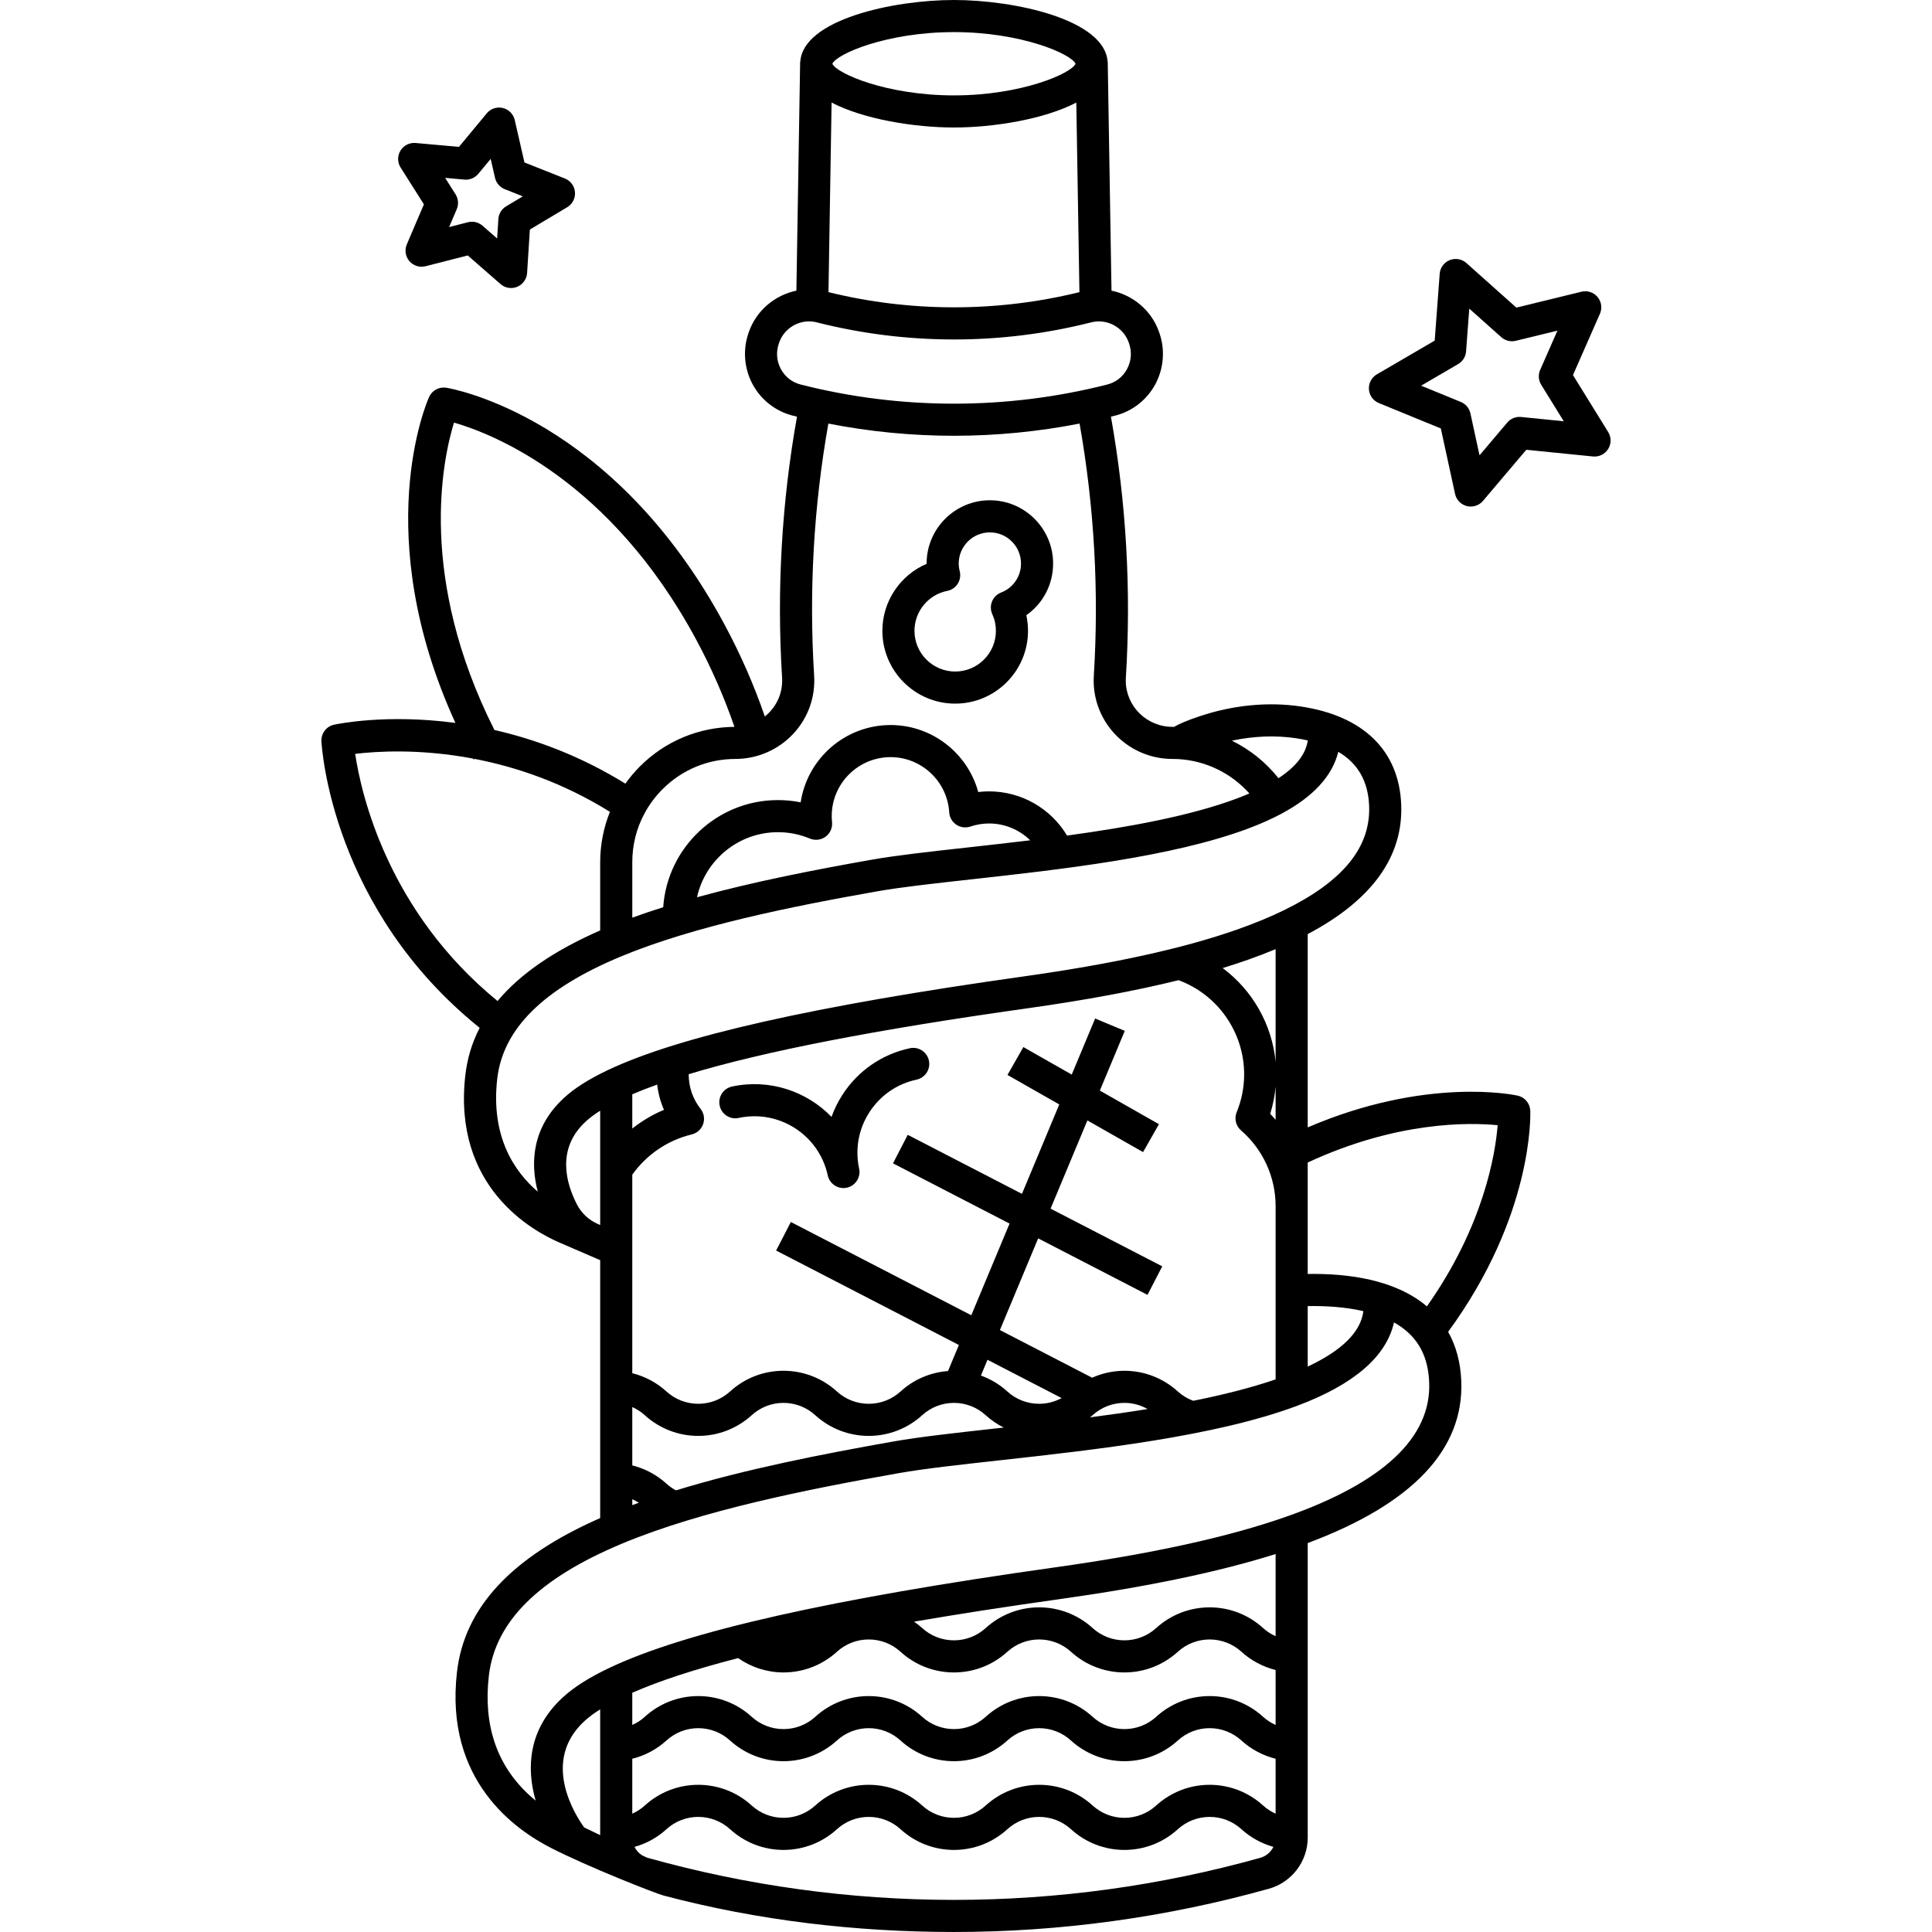 <?xml version="1.0" encoding="iso-8859-1"?>
<!-- Generator: Adobe Illustrator 18.0.0, SVG Export Plug-In . SVG Version: 6.00 Build 0)  -->
<!DOCTYPE svg PUBLIC "-//W3C//DTD SVG 1.1//EN" "http://www.w3.org/Graphics/SVG/1.1/DTD/svg11.dtd">
<svg version="1.1" id="Capa_1" xmlns="http://www.w3.org/2000/svg" xmlns:xlink="http://www.w3.org/1999/xlink" x="0px" y="0px"
	 viewBox="0 0 481.429 481.429" style="enable-background:new 0 0 481.429 481.429;" xml:space="preserve">
<g>
	<path d="M238.021,175.336c10.006,0,18.146-8.14,18.146-18.146c0-1.316-0.142-2.615-0.422-3.886c4.146-2.9,6.677-7.64,6.677-12.882
		c0-8.69-7.07-15.761-15.761-15.761c-8.691,0-15.762,7.07-15.762,15.761c0,0.026,0,0.053,0,0.079
		c-6.56,2.803-11.023,9.325-11.023,16.688C219.876,167.196,228.016,175.336,238.021,175.336z M236.046,147.241
		c1.078-0.213,2.02-0.858,2.607-1.786c0.587-0.929,0.767-2.057,0.497-3.121c-0.169-0.667-0.251-1.292-0.251-1.911
		c0-4.279,3.482-7.761,7.762-7.761c4.279,0,7.761,3.481,7.761,7.761c0,3.222-1.947,6.06-4.96,7.229
		c-1.024,0.397-1.84,1.199-2.255,2.216c-0.416,1.017-0.396,2.16,0.057,3.161c0.6,1.325,0.903,2.727,0.903,4.162
		c0,5.595-4.551,10.146-10.146,10.146c-5.594,0-10.146-4.551-10.146-10.146C227.876,152.358,231.312,148.174,236.046,147.241z"/>
	<path d="M226.716,261.208c-6.968,1.501-12.932,5.622-16.793,11.604c-1.127,1.746-2.037,3.592-2.721,5.502
		c-6.198-6.403-15.466-9.571-24.802-7.558c-2.16,0.465-3.533,2.593-3.068,4.753c0.465,2.159,2.593,3.539,4.752,3.067
		c10.063-2.169,20.012,4.254,22.18,14.316c0.404,1.876,2.062,3.158,3.906,3.158c0.279,0,0.563-0.029,0.846-0.091
		c1.875-0.404,3.157-2.061,3.159-3.904c0-0.279-0.029-0.563-0.091-0.849c-1.051-4.879-0.142-9.871,2.561-14.057
		c2.702-4.187,6.877-7.071,11.756-8.122c2.16-0.465,3.533-2.593,3.068-4.753C231.003,262.117,228.877,260.739,226.716,261.208z"/>
	<path d="M381.325,276.766c-0.073-1.816-1.361-3.354-3.136-3.746c-0.963-0.213-22.781-4.776-52.323,7.909v-48.166
		c15.968-8.426,23.818-19.271,23.296-32.274c-0.536-13.459-9.438-22.142-25.069-24.45c-8.087-1.194-16.765-0.357-25.104,2.422
		c-3.345,1.114-5.251,1.98-6.434,2.667c-0.137-0.002-0.272-0.01-0.408-0.01c-6.407,0-11.62-5.168-11.62-11.521
		c0-0.235,0.009-0.493,0.022-0.73c1.356-21.77,0.103-43.632-3.718-65.047c0.361-0.089,0.725-0.167,1.086-0.259
		c4.238-1.079,7.867-3.915,9.956-7.778c2.109-3.9,2.495-8.544,1.069-12.707l-0.049-0.144l-0.039-0.115
		c-1.868-5.454-6.526-9.285-11.883-10.39l-0.937-57.034l-0.028,0C275.322,4.899,252.933,0,237.714,0
		c-15.218,0-37.608,4.899-38.293,15.394l-0.034-0.001l-0.937,57.035c-5.356,1.107-10.011,4.94-11.88,10.397l-0.074,0.219
		c-1.437,4.195-1.05,8.838,1.059,12.739c2.089,3.863,5.718,6.698,9.956,7.777c0.362,0.092,0.728,0.17,1.091,0.26
		c-3.821,21.377-5.073,43.238-3.716,65.042c0.196,3.195-0.908,6.243-3.109,8.584c-0.373,0.397-0.776,0.752-1.191,1.088
		c-2.693-7.817-6.063-15.519-10.066-22.951c-27.792-51.604-67.62-58.688-69.302-58.964c-1.791-0.288-3.56,0.657-4.301,2.316
		c-0.653,1.463-14.833,34.39,6.566,81.207c-17.164-2.291-29.365,0.254-30.247,0.447c-1.913,0.418-3.242,2.16-3.14,4.116
		c0.09,1.725,2.601,41.796,39.435,71.421c-1.901,3.676-3.092,7.586-3.571,11.75c-3.21,27.833,16.555,38.824,23.666,41.847
		c0.494,0.21,9.931,4.294,9.931,4.294v64.263c-22.154,9.752-33.839,22.325-35.687,38.382c-3.143,27.252,14.814,39.413,23.422,43.817
		c9.259,4.737,26.026,11.331,28.089,11.875c23.585,6.229,47.946,9.072,72.336,9.072c26.517,0,52.927-3.629,78.498-10.785
		c5.684-1.591,9.652-6.827,9.652-12.733v-73.403c26.07-9.726,38.941-23.294,38.264-40.354c-0.186-4.652-1.288-8.755-3.275-12.276
		C382.095,302.873,381.368,277.841,381.325,276.766z M322.924,183.953c1.037,0.153,2.012,0.345,2.958,0.556
		c-0.499,3.42-2.906,6.524-7.303,9.408c-3.148-3.977-7.128-7.153-11.615-9.351C312.369,183.412,317.8,183.196,322.924,183.953z
		 M237.714,8c16.805,0,29.25,5.461,30.299,7.886c-1.049,2.425-13.494,7.886-30.299,7.886c-16.806,0-29.251-5.461-30.3-7.886
		C208.463,13.461,220.908,8,237.714,8z M207.221,25.556c8.048,4.204,20.743,6.215,30.493,6.215c9.748,0,22.439-2.011,30.488-6.212
		l0.776,47.242c-20.48,5.04-42.053,5.041-62.533-0.001L207.221,25.556z M194.592,91.979c-1.066-1.971-1.253-4.223-0.524-6.351
		l0.074-0.219c1.106-3.23,4.181-5.322,7.468-5.322c0.632,0,1.272,0.077,1.908,0.239c22.371,5.686,46.021,5.686,68.394,0
		c0,0,0,0,0.001,0c3.938-1.002,8.056,1.231,9.364,5.052l0.049,0.144c0,0,0.039,0.114,0.039,0.115
		c0.726,2.118,0.538,4.371-0.527,6.342c-1.045,1.933-2.783,3.293-4.895,3.831c-25.008,6.373-51.447,6.373-76.457,0
		C197.375,95.271,195.637,93.911,194.592,91.979z M197.603,182.929c3.729-3.966,5.6-9.135,5.267-14.56
		c-1.311-21.06-0.117-42.171,3.547-62.817c10.316,2.017,20.804,3.038,31.297,3.037c10.492,0,20.985-1.021,31.302-3.038
		c3.664,20.684,4.858,41.796,3.548,62.831c-0.024,0.41-0.037,0.832-0.037,1.216c0,10.764,8.802,19.521,19.62,19.521
		c0.478,0,0.964,0.019,1.379,0.034c6.888,0.363,13.278,3.493,17.803,8.566c-1.001,0.43-2.039,0.853-3.137,1.265
		c-11.63,4.349-27.003,7.142-42.298,9.228c-4.061-6.773-11.391-11.012-19.438-11.012c-0.9,0-1.799,0.055-2.691,0.163
		c-2.633-9.656-11.478-16.693-21.838-16.693c-11.341,0-20.764,8.37-22.414,19.259c-1.851-0.372-3.74-0.559-5.656-0.559
		c-15.141,0-27.57,11.804-28.594,26.695c-2.632,0.831-5.21,1.696-7.705,2.607v-13.833c0-4.302,1.023-8.385,3.047-12.144
		c1.181-2.207,2.692-4.238,4.494-6.04c4.851-4.86,11.307-7.536,18.179-7.536C188.682,189.118,193.903,186.862,197.603,182.929z
		 M207.332,204.828c-0.05-0.454-0.076-0.955-0.076-1.489c0-8.089,6.581-14.67,14.67-14.67c7.717,0,14.134,6.042,14.607,13.755
		c0.077,1.242,0.727,2.379,1.76,3.073c1.031,0.694,2.329,0.867,3.509,0.473c1.518-0.512,3.083-0.771,4.653-0.771
		c3.916,0,7.567,1.557,10.259,4.191c-5.366,0.651-10.631,1.237-15.612,1.789c-9.536,1.057-17.772,1.969-23.836,3.04
		c-14.065,2.484-29.381,5.455-43.582,9.366c2.047-9.261,10.307-16.215,20.171-16.215c2.754,0,5.432,0.535,7.958,1.591
		c1.309,0.545,2.806,0.359,3.939-0.489C206.887,207.621,207.488,206.235,207.332,204.828z M113.132,105.305
		c9.622,2.773,38.854,14.173,60.343,54.072c3.795,7.047,6.989,14.345,9.541,21.748c-8.914,0.067-17.279,3.565-23.578,9.875
		c-1.327,1.327-2.521,2.762-3.6,4.271c-11.325-6.986-22.531-11.068-32.633-13.367C104.043,143.884,110.274,114.595,113.132,105.305z
		 M88.504,187.855c5.313-0.647,16.127-1.332,29.394,1.178c0.039,0.072,0.075,0.144,0.114,0.216l0.265-0.143
		c10.259,1.981,21.955,5.882,33.708,13.188c-1.589,3.966-2.428,8.237-2.428,12.543v17.013
		c-11.475,5.023-19.965,10.852-25.571,17.593C96.607,227.071,90.007,197.889,88.504,187.855z M134.011,296.959
		c-5.889-5.051-11.761-13.794-10.104-28.166c1.431-12.442,11.495-22.396,30.765-30.428c18.267-7.604,42.596-12.491,63.986-16.269
		c5.811-1.026,13.927-1.926,23.326-2.967c22.268-2.467,49.98-5.536,69.013-12.654c3.104-1.163,5.907-2.412,8.325-3.711
		c7.941-4.238,12.685-9.413,14.164-15.422c4.899,2.882,7.438,7.337,7.682,13.466c0.413,10.291-6.478,18.772-21.068,25.931
		c-3.453,1.698-7.435,3.345-11.833,4.894c-13.433,4.724-30.94,8.561-53.524,11.729c-51.869,7.294-85.667,14.92-103.324,23.314
		c-4.687,2.227-8.234,4.476-10.84,6.872C132.737,280.733,132.035,289.472,134.011,296.959z M325.866,325.462
		c4.122-0.075,9.132,0.163,13.866,1.256c-0.635,5.168-5.297,9.798-13.866,13.816V325.462z M280.186,341.579
		c-2.803,0-5.53,0.609-8.036,1.728l-22.984-11.877l9.534-22.846l27.245,14.078l3.672-7.107l-27.825-14.379l9.173-21.98l13.875,7.893
		l3.955-6.953l-14.726-8.378l6.21-14.879l-7.383-3.082l-5.833,13.976l-12.056-6.859l-3.955,6.953l12.907,7.343l-9.299,22.281
		l-28.46-14.707l-3.673,7.107l29.042,15.007l-9.534,22.846l-44.962-23.234l-3.673,7.107l45.544,23.534l-2.71,6.495
		c-4.395,0.328-8.552,2.1-11.828,5.094c-2.174,1.978-4.99,3.067-7.928,3.067c-2.939,0-5.754-1.09-7.922-3.063
		c-3.647-3.332-8.377-5.167-13.318-5.167c-4.941,0-9.671,1.835-13.313,5.162c-2.173,1.978-4.989,3.067-7.927,3.067
		c-2.939,0-5.754-1.09-7.92-3.062c-2.421-2.214-5.363-3.767-8.52-4.56v-49.472c3.594-5.019,8.802-8.575,14.819-10.028
		c1.323-0.319,2.392-1.289,2.839-2.574s0.209-2.71-0.63-3.781c-1.942-2.478-2.969-5.452-2.969-8.603
		c0-0.017,0.002-0.034,0.002-0.052c18.809-5.696,46.629-11.104,84.236-16.392c14.567-2.044,27.104-4.373,37.877-7.043l-0.011,0.029
		c9.753,3.602,16.306,13.017,16.306,23.429c0,3.264-0.626,6.439-1.859,9.438c-0.653,1.589-0.22,3.418,1.078,4.544
		c5.479,4.753,8.621,11.627,8.621,18.858v43.191c-6.151,2.105-13.133,3.85-20.517,5.333c-1.407-0.513-2.703-1.28-3.845-2.317
		C289.858,343.414,285.128,341.579,280.186,341.579z M285.964,351.112c-4.745,0.767-9.561,1.452-14.347,2.077
		c0.215-0.18,0.439-0.347,0.647-0.536c2.169-1.981,4.982-3.073,7.922-3.073C282.232,349.579,284.212,350.119,285.964,351.112z
		 M157.556,365.157v-14.541c1.137,0.509,2.197,1.191,3.127,2.041c3.65,3.322,8.377,5.151,13.313,5.151
		c4.935,0,9.662-1.829,13.317-5.156c2.169-1.981,4.983-3.073,7.922-3.073s5.753,1.092,7.928,3.078
		c3.65,3.322,8.377,5.151,13.313,5.151c4.934,0,9.662-1.829,13.318-5.156c2.169-1.981,4.979-3.073,7.912-3.073
		c2.946,0,5.758,1.09,7.928,3.079c1.359,1.237,2.869,2.265,4.482,3.07c-0.638,0.071-1.274,0.141-1.903,0.211
		c-10.25,1.135-19.103,2.114-25.616,3.265c-17.56,3.102-36.954,6.898-54.153,12.176c-0.852-0.457-1.653-1.012-2.369-1.663
		C163.653,367.503,160.712,365.95,157.556,365.157z M159.176,374.465c-0.545,0.196-1.081,0.397-1.619,0.597v-1.476
		C158.117,373.837,158.659,374.128,159.176,374.465z M244.433,342.771l1.641-3.933l18.469,9.544
		c-1.707,0.924-3.622,1.427-5.598,1.427c-2.938,0-5.754-1.09-7.917-3.058C249.097,344.98,246.851,343.646,244.433,342.771z
		 M157.556,281.219v-8.533c1.896-0.815,3.971-1.623,6.207-2.426c0.249,2.187,0.815,4.301,1.693,6.293
		C162.608,277.738,159.961,279.319,157.556,281.219z M316.517,277.555c0.694-2.201,1.134-4.465,1.349-6.768v8.251
		C317.431,278.532,316.985,278.035,316.517,277.555z M304.67,241.225c2.166-0.664,4.256-1.345,6.253-2.047
		c2.436-0.857,4.751-1.747,6.943-2.661v28.101C316.976,255.248,312.088,246.748,304.67,241.225z M148.878,304.959
		c-2.216-0.987-4.022-2.702-5.131-4.86c-2.647-5.149-5.221-13.82,2.241-20.657c0.958-0.881,2.154-1.771,3.569-2.665v28.484
		L148.878,304.959z M149.556,457.292l-3.988-1.92c-2.283-3.164-10.803-16.532,0.091-26.517c1.052-0.966,2.357-1.938,3.896-2.91
		V457.292z M314.057,462.94c-24.868,6.959-50.554,10.488-76.341,10.488c-25.794,0-51.482-3.529-76.351-10.488
		c-0.089-0.025-0.174-0.059-0.26-0.089l-1.139-0.549c-0.796-0.515-1.437-1.237-1.856-2.081c2.951-0.831,5.692-2.324,7.96-4.405
		c2.173-1.979,4.988-3.068,7.927-3.068c2.938,0,5.753,1.09,7.922,3.063c3.647,3.332,8.377,5.167,13.318,5.167
		c4.941,0,9.671-1.835,13.313-5.162c2.173-1.979,4.988-3.068,7.927-3.068c2.938,0,5.754,1.09,7.917,3.059
		c3.638,3.335,8.37,5.172,13.323,5.172c4.935,0,9.662-1.835,13.302-5.162c2.174-1.979,4.989-3.068,7.928-3.068
		s5.754,1.09,7.922,3.063c3.646,3.332,8.377,5.167,13.318,5.167s9.672-1.835,13.313-5.162c2.173-1.979,4.988-3.068,7.927-3.068
		s5.754,1.09,7.921,3.063c2.28,2.084,5.021,3.577,7.966,4.408C316.671,461.517,315.51,462.533,314.057,462.94z M317.866,451.942
		c-1.136-0.509-2.196-1.19-3.127-2.041c-3.65-3.322-8.378-5.152-13.313-5.152c-4.936,0-9.664,1.83-13.318,5.157
		c-2.169,1.981-4.982,3.073-7.922,3.073s-5.753-1.092-7.927-3.078c-3.65-3.322-8.378-5.152-13.313-5.152
		c-4.935,0-9.662,1.83-13.318,5.157c-2.169,1.981-4.979,3.073-7.912,3.073c-2.946,0-5.758-1.09-7.927-3.078
		c-3.65-3.322-8.378-5.152-13.313-5.152c-4.936,0-9.664,1.83-13.318,5.157c-2.169,1.981-4.982,3.073-7.922,3.073
		s-5.753-1.092-7.927-3.078c-3.649-3.322-8.377-5.152-13.313-5.152s-9.664,1.83-13.324,5.163c-0.924,0.847-1.981,1.527-3.116,2.034
		v-13.685c3.159-0.792,6.101-2.342,8.518-4.552c2.168-1.981,4.981-3.072,7.922-3.072c2.94,0,5.753,1.091,7.927,3.077
		c3.65,3.322,8.378,5.152,13.313,5.152c4.936,0,9.664-1.83,13.318-5.157c2.168-1.981,4.981-3.072,7.922-3.072
		c2.94,0,5.753,1.091,7.922,3.072c3.641,3.326,8.37,5.157,13.317,5.157c4.929,0,9.653-1.83,13.307-5.157
		c2.17-1.981,4.983-3.072,7.923-3.072c2.94,0,5.754,1.091,7.927,3.077c3.65,3.322,8.378,5.152,13.313,5.152s9.663-1.83,13.318-5.157
		c2.168-1.981,4.981-3.072,7.922-3.072c2.939,0,5.753,1.091,7.926,3.076c2.422,2.206,5.362,3.754,8.514,4.546V451.942z
		 M317.866,429.833c-1.135-0.507-2.195-1.185-3.122-2.029c-3.646-3.331-8.376-5.166-13.317-5.166c-4.942,0-9.672,1.835-13.313,5.161
		c-2.173,1.979-4.988,3.068-7.927,3.068s-5.754-1.09-7.922-3.063c-3.646-3.331-8.376-5.166-13.318-5.166
		c-4.941,0-9.671,1.835-13.313,5.161c-2.173,1.979-4.984,3.068-7.917,3.068c-2.946,0-5.759-1.088-7.922-3.063
		c-3.646-3.331-8.376-5.166-13.318-5.166c-4.942,0-9.672,1.835-13.313,5.161c-2.173,1.979-4.988,3.068-7.927,3.068
		c-2.938,0-5.754-1.09-7.922-3.063c-3.646-3.331-8.376-5.166-13.318-5.166c-4.942,0-9.672,1.835-13.319,5.167
		c-0.925,0.846-1.984,1.524-3.121,2.031v-8.028c6.725-2.952,15.49-5.823,26.376-8.631c3.306,2.308,7.242,3.573,11.304,3.573
		c4.936,0,9.664-1.83,13.313-5.152c2.173-1.978,4.989-3.067,7.928-3.067c2.938,0,5.754,1.09,7.922,3.063
		c3.641,3.326,8.37,5.157,13.317,5.157c4.929,0,9.653-1.83,13.301-5.151c2.175-1.979,4.99-3.068,7.929-3.068s5.754,1.09,7.927,3.067
		c3.65,3.322,8.378,5.152,13.313,5.152s9.663-1.83,13.313-5.152c2.174-1.978,4.989-3.067,7.928-3.067s5.754,1.09,7.927,3.066
		c2.423,2.206,5.362,3.754,8.513,4.545V429.833z M317.866,407.714c-1.136-0.508-2.197-1.187-3.128-2.034
		c-3.65-3.321-8.378-5.15-13.312-5.15c-4.935,0-9.663,1.829-13.313,5.151c-2.173,1.979-4.988,3.068-7.927,3.068
		s-5.754-1.09-7.928-3.068c-3.649-3.322-8.378-5.151-13.313-5.151c-4.934,0-9.661,1.829-13.313,5.151
		c-2.173,1.979-4.984,3.068-7.917,3.068c-2.946,0-5.759-1.088-7.928-3.068c-0.637-0.58-1.318-1.097-2.016-1.585
		c10.988-1.888,23.052-3.756,36.245-5.609c21.991-3.089,39.68-6.782,53.849-11.244V407.714z M320.538,377.93
		c-14.48,5.089-33.332,9.222-57.634,12.636c-55.733,7.827-92.062,16.021-111.056,25.05c-5.001,2.369-8.795,4.771-11.596,7.344
		c-8.664,7.94-9.112,17.663-6.773,25.726c-0.588-0.479-1.179-0.991-1.768-1.538c-7.973-7.416-11.302-17.363-9.895-29.567
		c1.555-13.505,12.441-24.29,33.281-32.971c19.677-8.196,45.867-13.459,68.89-17.525c6.259-1.106,14.992-2.073,25.104-3.192
		c23.941-2.649,53.737-5.947,74.175-13.597c14.105-5.284,22.188-12.255,24.098-20.763c1.238,0.689,2.388,1.488,3.414,2.412
		c3.39,3.052,5.142,7.149,5.356,12.527C356.68,358.186,344.704,369.442,320.538,377.93z M355.568,325.531
		c-7.941-6.731-19.815-8.25-29.702-8.073v-27.77c22.177-10.317,40.215-9.999,47.328-9.303
		C372.623,287.54,369.742,305.434,355.568,325.531z"/>
	<path d="M400.741,107.662l-8.777-14.195l6.719-15.279c0.613-1.394,0.382-3.015-0.597-4.182c-0.979-1.166-2.536-1.677-4.014-1.314
		l-16.214,3.961l-12.454-11.11c-1.136-1.014-2.75-1.295-4.161-0.725c-1.412,0.57-2.377,1.893-2.491,3.411l-1.243,16.644
		l-14.416,8.411c-1.315,0.768-2.081,2.215-1.975,3.733c0.106,1.52,1.065,2.846,2.475,3.423l15.445,6.326l3.544,16.31
		c0.324,1.487,1.464,2.663,2.941,3.031c0.321,0.08,0.646,0.119,0.968,0.119c1.159,0,2.281-0.505,3.052-1.414l10.789-12.734
		l16.607,1.668c1.511,0.151,2.984-0.568,3.791-1.859C401.538,110.595,401.542,108.957,400.741,107.662z M379.039,103.907
		c-1.311-0.133-2.601,0.39-3.451,1.394l-6.909,8.155l-2.27-10.444c-0.28-1.286-1.175-2.353-2.394-2.852l-9.891-4.052l9.231-5.386
		c1.138-0.664,1.875-1.844,1.974-3.157l0.796-10.659l7.976,7.115c0.983,0.877,2.332,1.216,3.612,0.901l10.384-2.536l-4.303,9.784
		c-0.53,1.205-0.434,2.594,0.259,3.714l5.621,9.091L379.039,103.907z"/>
	<path d="M105.63,50.919l-4.257,9.975c-0.598,1.4-0.348,3.019,0.643,4.175c0.991,1.155,2.552,1.646,4.028,1.271l10.507-2.688
		l8.171,7.132c0.742,0.647,1.681,0.986,2.631,0.986c0.519,0,1.042-0.101,1.538-0.308c1.405-0.586,2.356-1.918,2.453-3.438
		l0.69-10.824l9.308-5.568c1.307-0.781,2.057-2.237,1.934-3.755c-0.123-1.518-1.096-2.834-2.511-3.396l-10.081-4.001l-2.418-10.572
		c-0.34-1.484-1.493-2.647-2.974-3c-1.482-0.353-3.034,0.167-4.006,1.34l-6.92,8.351l-10.802-0.967
		c-1.518-0.136-2.979,0.602-3.771,1.901c-0.792,1.3-0.779,2.938,0.036,4.224L105.63,50.919z M115.746,44.754
		c1.306,0.119,2.596-0.419,3.437-1.433l3.09-3.729l1.08,4.722c0.294,1.284,1.2,2.341,2.424,2.826l4.502,1.787l-4.156,2.486
		c-1.13,0.676-1.855,1.864-1.938,3.178l-0.308,4.835l-3.649-3.186c-0.737-0.644-1.674-0.986-2.63-0.986
		c-0.331,0-0.664,0.041-0.992,0.125l-4.692,1.2l1.901-4.454c0.517-1.211,0.404-2.599-0.3-3.711l-2.592-4.092L115.746,44.754z"/>
</g>
<g>
</g>
<g>
</g>
<g>
</g>
<g>
</g>
<g>
</g>
<g>
</g>
<g>
</g>
<g>
</g>
<g>
</g>
<g>
</g>
<g>
</g>
<g>
</g>
<g>
</g>
<g>
</g>
<g>
</g>
</svg>

